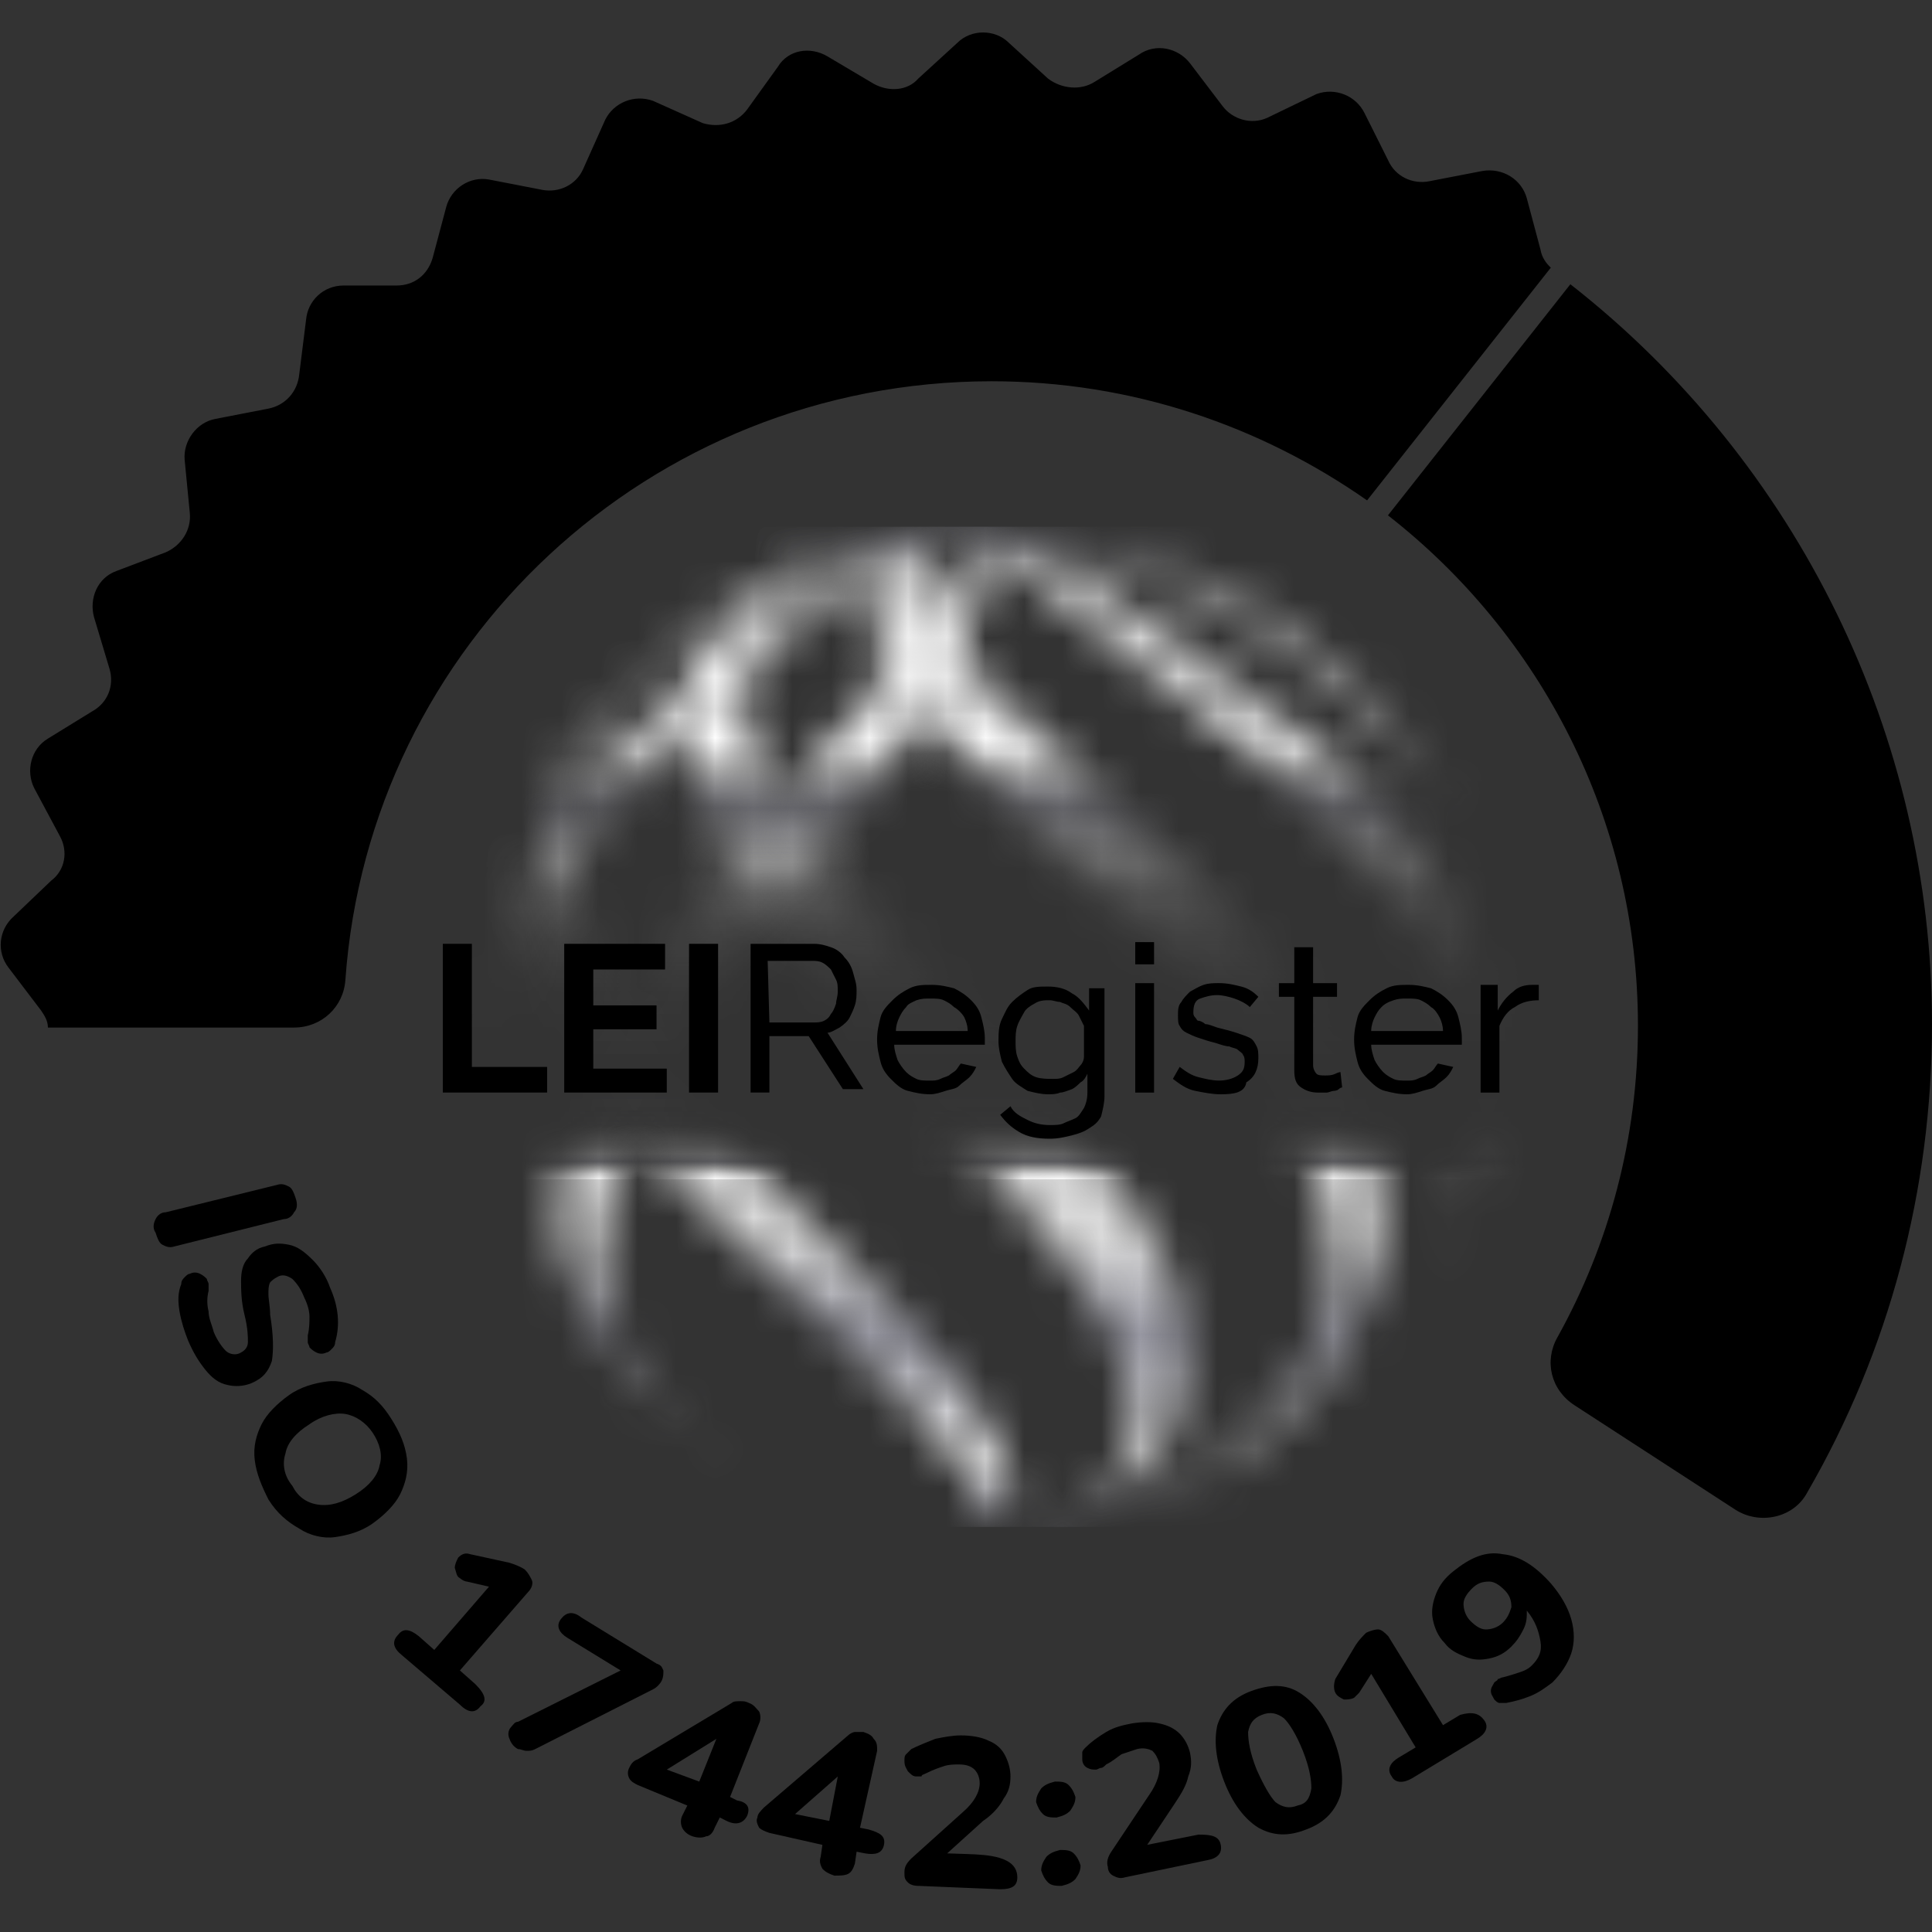 <svg width="50" height="50" viewBox="0 0 50 50" fill="none" xmlns="http://www.w3.org/2000/svg">
<rect x="0" y="0" width="50" height="50" fill="#333333" stroke="none"/>
<g clip-path="url(#clip0_1620_14936)">
<path d="M4.027 31.55C4.071 31.461 4.159 31.373 4.292 31.373L7.168 30.665C7.301 30.621 7.39 30.665 7.478 30.709C7.566 30.753 7.611 30.886 7.655 31.019C7.699 31.151 7.699 31.284 7.611 31.373C7.566 31.461 7.478 31.55 7.345 31.55L4.513 32.258C4.381 32.302 4.292 32.258 4.204 32.214C4.115 32.169 4.071 32.036 4.027 31.904C3.938 31.771 3.982 31.638 4.027 31.55Z" fill="currentColor" fill-opacity="1"/>
<path d="M4.646 33.939C4.602 33.674 4.602 33.453 4.691 33.231C4.691 33.143 4.735 33.099 4.779 33.054C4.823 33.01 4.867 32.966 4.912 32.966C5 32.922 5.089 32.922 5.177 32.966C5.266 33.01 5.31 33.054 5.354 33.099C5.354 33.143 5.398 33.187 5.398 33.231C5.398 33.276 5.398 33.32 5.398 33.408C5.354 33.585 5.354 33.762 5.398 33.939C5.398 34.116 5.487 34.293 5.531 34.47C5.62 34.691 5.752 34.868 5.841 34.957C5.929 35.045 6.106 35.09 6.239 35.001C6.328 34.957 6.416 34.868 6.416 34.736C6.416 34.603 6.416 34.382 6.328 34.028C6.239 33.674 6.239 33.364 6.239 33.143C6.239 32.922 6.283 32.7 6.416 32.568C6.505 32.435 6.637 32.302 6.859 32.258C7.08 32.169 7.257 32.169 7.478 32.214C7.699 32.258 7.876 32.391 8.098 32.612C8.275 32.789 8.452 33.054 8.54 33.32C8.761 33.807 8.806 34.293 8.673 34.736C8.673 34.824 8.629 34.868 8.584 34.913C8.54 34.957 8.496 35.001 8.452 35.001C8.363 35.045 8.275 35.045 8.186 35.001C8.098 34.957 8.053 34.913 8.009 34.868C8.009 34.824 7.965 34.78 7.965 34.736C7.965 34.691 7.965 34.647 7.965 34.559C8.009 34.382 8.009 34.205 8.009 34.072C8.009 33.939 7.965 33.762 7.876 33.585C7.788 33.364 7.699 33.231 7.567 33.099C7.434 33.01 7.301 32.966 7.168 33.054C7.08 33.099 7.036 33.143 6.991 33.187C6.947 33.276 6.947 33.364 6.947 33.497C6.947 33.63 6.991 33.807 6.991 34.028C7.08 34.559 7.08 34.957 7.036 35.222C6.947 35.488 6.814 35.665 6.505 35.798C6.283 35.886 6.062 35.886 5.885 35.842C5.664 35.798 5.487 35.665 5.31 35.444C5.133 35.222 5 35.001 4.867 34.691C4.779 34.47 4.691 34.205 4.646 33.939Z" fill="currentColor" fill-opacity="1"/>
<path d="M6.593 37.789C6.548 37.435 6.637 37.125 6.77 36.86C6.902 36.594 7.168 36.329 7.478 36.107C7.787 35.886 8.141 35.798 8.451 35.754C8.761 35.709 9.115 35.798 9.38 35.975C9.69 36.152 9.911 36.373 10.132 36.727C10.354 37.081 10.486 37.391 10.531 37.745C10.575 38.099 10.486 38.408 10.354 38.674C10.221 38.939 9.955 39.205 9.646 39.426C9.336 39.647 8.982 39.736 8.672 39.78C8.362 39.824 8.008 39.736 7.743 39.559C7.433 39.382 7.168 39.16 6.947 38.807C6.77 38.453 6.637 38.143 6.593 37.789ZM8.23 38.939C8.539 38.984 8.849 38.895 9.203 38.674C9.557 38.453 9.778 38.187 9.823 37.922C9.911 37.656 9.823 37.346 9.646 37.081C9.469 36.815 9.203 36.638 8.938 36.594C8.672 36.55 8.318 36.638 8.008 36.86C7.655 37.081 7.433 37.346 7.389 37.612C7.301 37.877 7.345 38.187 7.566 38.453C7.699 38.718 7.92 38.895 8.23 38.939Z" fill="currentColor" fill-opacity="1"/>
<path d="M12.433 44.16C12.301 44.337 12.124 44.337 11.902 44.116L10.398 42.833C10.177 42.656 10.132 42.479 10.309 42.302C10.442 42.125 10.619 42.169 10.84 42.346L11.239 42.7L12.655 41.063L12.079 40.93C12.035 40.93 11.947 40.886 11.902 40.842C11.814 40.798 11.814 40.709 11.77 40.576C11.77 40.488 11.814 40.399 11.858 40.311C11.947 40.222 12.035 40.178 12.168 40.222L13.185 40.444C13.318 40.488 13.451 40.532 13.584 40.621C13.672 40.709 13.716 40.798 13.761 40.886C13.805 40.975 13.761 41.107 13.672 41.196L11.902 43.231L12.301 43.585C12.566 43.851 12.61 44.028 12.433 44.16Z" fill="currentColor" fill-opacity="1"/>
<path d="M17.169 43.231C17.169 43.32 17.169 43.408 17.124 43.497C17.08 43.585 16.992 43.674 16.903 43.718L13.85 45.267C13.761 45.311 13.717 45.311 13.629 45.311C13.54 45.311 13.496 45.267 13.408 45.267C13.319 45.223 13.23 45.134 13.186 45.001C13.142 44.913 13.142 44.78 13.23 44.692C13.275 44.647 13.319 44.559 13.408 44.559L16.062 43.231L14.691 42.391C14.47 42.258 14.381 42.081 14.514 41.904C14.646 41.727 14.823 41.683 15.045 41.86L16.992 43.054C17.124 43.099 17.124 43.143 17.169 43.231Z" fill="currentColor" fill-opacity="1"/>
<path d="M19.336 46.992C19.248 47.169 19.071 47.257 18.805 47.125L18.628 47.036L18.496 47.302C18.451 47.434 18.363 47.523 18.274 47.523C18.186 47.567 18.053 47.567 17.92 47.523C17.788 47.479 17.699 47.39 17.655 47.302C17.611 47.213 17.611 47.08 17.655 46.992L17.788 46.727L16.504 46.196C16.416 46.151 16.327 46.107 16.283 46.019C16.239 45.93 16.239 45.842 16.283 45.753C16.327 45.664 16.372 45.576 16.504 45.532L18.938 44.072C18.982 44.027 19.071 44.027 19.159 44.027C19.248 44.027 19.292 44.027 19.381 44.072C19.513 44.116 19.558 44.204 19.646 44.293C19.69 44.381 19.69 44.514 19.646 44.603L18.894 46.505L19.071 46.594C19.336 46.638 19.425 46.771 19.336 46.992ZM17.257 45.797L18.097 46.107L18.54 45.001L17.257 45.797Z" fill="currentColor" fill-opacity="1"/>
<path d="M22.877 47.745C22.832 47.966 22.655 48.01 22.39 47.966L22.169 47.922L22.124 48.231C22.08 48.364 22.036 48.453 21.947 48.497C21.859 48.541 21.726 48.541 21.593 48.541C21.461 48.497 21.372 48.453 21.284 48.364C21.239 48.276 21.195 48.187 21.239 48.054L21.284 47.745L19.912 47.435C19.779 47.391 19.691 47.346 19.647 47.302C19.602 47.214 19.558 47.125 19.602 47.037C19.602 46.948 19.691 46.86 19.779 46.771L21.947 44.913C21.992 44.868 22.08 44.824 22.124 44.824C22.213 44.824 22.257 44.824 22.346 44.824C22.478 44.868 22.567 44.913 22.611 45.001C22.7 45.09 22.7 45.178 22.7 45.311L22.257 47.302L22.478 47.346C22.788 47.435 22.921 47.523 22.877 47.745ZM20.576 46.948L21.461 47.125L21.682 45.975L20.576 46.948Z" fill="currentColor" fill-opacity="1"/>
<path d="M26.328 48.585C26.328 48.806 26.195 48.894 25.885 48.894L23.761 48.806C23.628 48.806 23.54 48.762 23.496 48.717C23.407 48.629 23.407 48.585 23.407 48.452C23.407 48.319 23.451 48.231 23.584 48.098L24.912 46.903C25.221 46.638 25.354 46.372 25.354 46.151C25.354 46.018 25.31 45.886 25.221 45.797C25.133 45.709 25 45.664 24.823 45.664C24.69 45.664 24.558 45.664 24.425 45.709C24.292 45.753 24.159 45.797 23.982 45.886C23.894 45.93 23.85 45.93 23.85 45.974C23.805 45.974 23.761 45.974 23.717 45.974C23.628 45.974 23.584 45.93 23.496 45.841C23.451 45.753 23.407 45.709 23.407 45.576C23.407 45.487 23.407 45.443 23.451 45.399C23.496 45.355 23.54 45.31 23.584 45.266C23.761 45.178 23.982 45.089 24.204 45.001C24.425 44.956 24.646 44.912 24.867 44.912C25.133 44.912 25.398 44.956 25.575 45.045C25.797 45.133 25.929 45.266 26.018 45.443C26.106 45.62 26.151 45.797 26.151 45.974C26.151 46.195 26.106 46.372 25.974 46.549C25.885 46.726 25.708 46.947 25.443 47.124L24.513 47.965L25.018 47.982C25.565 48 26.328 48.037 26.328 48.585Z" fill="currentColor" fill-opacity="1"/>
<path d="M26.991 46.948C26.903 46.86 26.859 46.771 26.814 46.638C26.814 46.506 26.859 46.417 26.947 46.284C27.036 46.196 27.124 46.152 27.301 46.107C27.434 46.107 27.567 46.107 27.655 46.196C27.744 46.284 27.788 46.373 27.832 46.506C27.832 46.638 27.788 46.727 27.699 46.86C27.611 46.948 27.522 46.992 27.345 47.037C27.213 47.037 27.08 47.037 26.991 46.948ZM27.124 48.718C27.036 48.63 26.991 48.541 26.947 48.408C26.947 48.276 26.991 48.187 27.08 48.054C27.168 47.966 27.257 47.922 27.434 47.877C27.567 47.877 27.699 47.877 27.788 47.966C27.876 48.054 27.921 48.143 27.965 48.276C27.965 48.408 27.921 48.497 27.832 48.63C27.744 48.718 27.655 48.762 27.478 48.806C27.345 48.806 27.213 48.806 27.124 48.718Z" fill="currentColor" fill-opacity="1"/>
<path d="M31.593 47.744C31.637 47.965 31.504 48.098 31.239 48.142L29.115 48.585C28.982 48.629 28.894 48.585 28.805 48.541C28.717 48.496 28.672 48.408 28.672 48.319C28.628 48.187 28.672 48.054 28.761 47.921L29.735 46.461C29.956 46.151 30.044 45.842 30 45.62C29.956 45.487 29.911 45.399 29.823 45.31C29.735 45.266 29.602 45.222 29.425 45.266C29.292 45.31 29.159 45.355 29.026 45.399C28.894 45.487 28.805 45.576 28.628 45.664C28.584 45.709 28.54 45.753 28.495 45.753C28.451 45.753 28.407 45.797 28.363 45.797C28.274 45.797 28.23 45.797 28.142 45.753C28.053 45.709 28.009 45.62 28.009 45.532C28.009 45.487 28.009 45.399 28.009 45.355C28.009 45.31 28.053 45.266 28.097 45.222C28.23 45.089 28.407 44.956 28.628 44.824C28.849 44.691 29.071 44.647 29.292 44.602C29.558 44.558 29.823 44.558 30 44.602C30.221 44.647 30.398 44.735 30.531 44.868C30.664 45.001 30.752 45.178 30.796 45.355C30.841 45.576 30.841 45.753 30.752 45.974C30.708 46.195 30.575 46.417 30.398 46.682L29.69 47.744L31.018 47.479C31.372 47.479 31.549 47.523 31.593 47.744Z" fill="currentColor" fill-opacity="1"/>
<path d="M32.567 47.301C32.213 47.08 31.903 46.682 31.682 46.107C31.46 45.531 31.416 45.045 31.505 44.646C31.637 44.248 31.903 43.938 32.39 43.761C32.876 43.584 33.275 43.584 33.629 43.806C33.983 44.027 34.292 44.425 34.514 45C34.735 45.576 34.779 46.062 34.691 46.461C34.558 46.859 34.292 47.169 33.806 47.346C33.363 47.523 32.965 47.523 32.567 47.301ZM33.938 46.284C33.938 46.062 33.894 45.753 33.717 45.31C33.54 44.868 33.363 44.602 33.23 44.469C33.053 44.337 32.876 44.292 32.655 44.381C32.434 44.469 32.345 44.602 32.301 44.823C32.301 45.045 32.345 45.354 32.522 45.797C32.699 46.195 32.876 46.505 33.009 46.638C33.186 46.77 33.363 46.815 33.584 46.726C33.806 46.682 33.894 46.549 33.938 46.284Z" fill="currentColor" fill-opacity="1"/>
<path d="M38.407 44.514C38.54 44.691 38.451 44.868 38.23 45.001L36.549 46.019C36.328 46.151 36.106 46.151 36.018 45.974C35.885 45.797 35.974 45.62 36.195 45.487L36.637 45.222L35.487 43.319L35.177 43.806C35.133 43.85 35.089 43.895 35.044 43.939C34.956 43.983 34.867 43.983 34.779 43.983C34.69 43.939 34.602 43.895 34.558 43.806C34.513 43.718 34.513 43.585 34.558 43.452L35.089 42.567C35.177 42.434 35.266 42.346 35.354 42.257C35.443 42.213 35.575 42.169 35.664 42.169C35.752 42.169 35.841 42.257 35.929 42.346L37.345 44.647L37.788 44.381C38.097 44.293 38.274 44.337 38.407 44.514Z" fill="currentColor" fill-opacity="1"/>
<path d="M38.894 40.223C39.337 40.267 39.735 40.532 40.133 40.975C40.398 41.285 40.575 41.594 40.664 41.904C40.752 42.214 40.752 42.524 40.664 42.789C40.575 43.055 40.398 43.32 40.177 43.541C40 43.674 39.823 43.807 39.602 43.895C39.381 43.984 39.204 44.028 38.983 44.072C38.938 44.072 38.85 44.072 38.806 44.072C38.761 44.072 38.717 44.028 38.673 43.984C38.629 43.895 38.584 43.851 38.584 43.763C38.584 43.674 38.629 43.63 38.673 43.541C38.717 43.497 38.761 43.497 38.761 43.453C38.806 43.453 38.85 43.409 38.894 43.409C39.071 43.364 39.204 43.32 39.337 43.276C39.469 43.232 39.558 43.187 39.646 43.099C39.823 42.922 39.912 42.745 39.867 42.479C39.823 42.214 39.735 41.948 39.514 41.683C39.514 41.86 39.514 41.993 39.425 42.17C39.337 42.347 39.248 42.479 39.115 42.612C38.938 42.789 38.761 42.878 38.54 42.922C38.319 42.966 38.142 42.966 37.921 42.878C37.699 42.789 37.522 42.701 37.39 42.524C37.213 42.347 37.124 42.125 37.08 41.904C37.036 41.683 37.08 41.462 37.168 41.24C37.257 41.019 37.39 40.842 37.611 40.665C38.053 40.311 38.452 40.134 38.894 40.223ZM39.115 41.594C39.115 41.417 39.071 41.285 38.938 41.152C38.806 41.019 38.673 40.931 38.54 40.931C38.363 40.931 38.23 40.975 38.098 41.108C37.965 41.24 37.876 41.373 37.876 41.506C37.876 41.639 37.921 41.816 38.053 41.948C38.186 42.081 38.319 42.17 38.452 42.17C38.584 42.17 38.761 42.125 38.894 41.993C39.027 41.86 39.071 41.727 39.115 41.594Z" fill="currentColor" fill-opacity="1"/>
<path fill-rule="evenodd" clip-rule="evenodd" d="M40.135 6.927C40.009 6.809 39.901 6.659 39.868 6.46L39.514 5.133C39.381 4.646 38.894 4.336 38.363 4.425L36.992 4.69C36.549 4.779 36.107 4.558 35.93 4.159L35.532 3.363L35.31 2.92C35.089 2.478 34.558 2.257 34.071 2.434L32.788 3.053C32.39 3.23 31.903 3.097 31.638 2.743L30.797 1.637C30.487 1.239 29.912 1.106 29.47 1.416L28.319 2.124C27.965 2.345 27.479 2.301 27.125 2.036L26.107 1.106C25.753 0.752 25.133 0.752 24.779 1.106L23.762 2.036C23.496 2.345 23.009 2.389 22.611 2.168L21.416 1.46C20.974 1.195 20.399 1.283 20.133 1.726L19.337 2.832C19.071 3.186 18.629 3.319 18.186 3.186L16.903 2.611C16.416 2.434 15.886 2.655 15.664 3.097L15.089 4.381C14.912 4.779 14.47 5 14.027 4.912L12.655 4.646C12.169 4.558 11.682 4.867 11.549 5.354L11.195 6.682C11.062 7.124 10.709 7.389 10.266 7.389H8.894C8.363 7.389 7.965 7.788 7.921 8.274L7.744 9.69C7.7 10.133 7.39 10.487 6.947 10.575L5.576 10.841C5.089 10.929 4.735 11.416 4.779 11.903L4.912 13.274C4.956 13.717 4.691 14.115 4.293 14.292L3.009 14.779C2.523 14.956 2.301 15.487 2.434 15.974L2.832 17.301C2.965 17.744 2.788 18.186 2.39 18.407L1.24 19.115C0.797 19.381 0.664 19.956 0.886 20.398L1.549 21.637C1.77 22.035 1.682 22.522 1.328 22.788L0.355 23.717C-0.044 24.071 -0.088 24.646 0.222 25.044L1.063 26.151C1.151 26.283 1.24 26.416 1.24 26.593H7.611C8.319 26.593 8.894 26.062 8.939 25.354C9.558 16.681 16.815 9.867 25.664 9.867C29.281 9.867 32.611 11.013 35.38 12.95L40.135 6.927ZM40.641 7.356L35.92 13.337C39.846 16.4 42.39 21.178 42.39 26.548C42.39 29.469 41.638 32.212 40.31 34.602C39.956 35.221 40.133 35.973 40.753 36.371L44.912 39.071C45.531 39.469 46.416 39.292 46.77 38.628C48.894 34.956 50 30.796 50 26.504C50 19.068 46.537 11.97 40.641 7.356Z" fill="currentColor" fill-opacity="1"/>
<mask id="mask0_1620_14936" style="mask-type:luminance" maskUnits="userSpaceOnUse" x="12" y="13" width="14" height="25">
<path d="M25.442 13.632C24.38 13.632 23.628 13.809 23.053 13.942L22.832 13.986L22.433 14.119C19.469 15.004 16.637 16.906 15.088 19.163C15.133 19.074 15.177 19.03 15.221 18.942C15.619 18.411 16.062 17.924 16.504 17.437C16.814 17.127 17.168 16.818 17.522 16.508C19.956 14.561 22.389 14.074 23.186 13.897C23.761 13.809 24.513 13.676 25.619 13.632C25.619 13.632 25.531 13.632 25.442 13.632ZM25.088 13.676C25.309 13.632 25.531 13.632 25.708 13.632C25.265 13.632 24.646 13.676 23.584 13.986H23.54C22.92 14.207 22.522 14.428 22.168 14.605C21.814 14.782 13.318 19.517 12.743 26.198C12.743 26.331 12.743 26.464 12.743 26.552C12.743 27.26 12.787 27.968 12.92 28.632C12.964 28.897 13.009 29.119 13.053 29.384C11.637 22.57 21.726 15.313 22.168 15.004L22.433 14.826L22.566 14.738C23.274 14.296 24.115 13.809 25.088 13.676ZM25.575 14.251C25.619 13.942 25.619 13.72 25.663 13.632C25.442 13.676 24.867 14.428 24.026 15.844C21.283 20.092 17.124 23.322 15.177 28.145C13.982 31.11 14.248 33.189 16.106 35.313C16.239 35.446 16.372 35.579 16.504 35.756C16.991 36.242 17.478 36.641 18.009 37.039C18.186 37.172 18.318 37.26 18.495 37.349C15.309 35.225 15.309 32.658 15.841 30.933C17.61 25.269 22.655 21.685 25 16.375L25.088 16.11L25.133 15.977C25.398 15.313 25.531 15.004 25.575 14.251Z" fill="white"/>
</mask>
<g mask="url(#mask0_1620_14936)">
<path d="M37.124 13.632H6.991V39.517H37.124V13.632Z" fill="url(#paint0_linear_1620_14936)"/>
</g>
<mask id="mask1_1620_14936" style="mask-type:luminance" maskUnits="userSpaceOnUse" x="13" y="13" width="26" height="27">
<path d="M25.885 13.632C25.841 13.632 25.752 13.632 25.664 13.632C28.274 13.632 33.407 15.534 35.841 18.588L36.106 18.942C36.46 19.428 36.859 20.136 37.168 20.623L37.434 21.198C35.443 16.862 28.407 13.809 25.885 13.632ZM25.62 13.632C25.575 14.119 26.549 14.915 29.69 17.349C35.398 21.685 40.62 26.508 36.859 33.057L37.168 32.481C37.434 31.95 37.743 31.198 37.965 30.623C38.097 30.136 38.275 29.473 38.407 28.942C38.894 26.198 38.186 23.897 36.151 21.375C33.053 17.747 25.708 13.632 25.62 13.632ZM25.177 13.632C22.345 13.897 20.354 15.446 26.814 21.552C31.283 25.756 34.735 29.296 34.469 33.189C34.292 36.242 30.708 39.517 25.664 39.517C29.159 39.472 32.257 38.101 34.248 35.712C38.761 29.649 32.389 23.986 27.744 19.871C23.098 15.711 22.434 13.632 25.664 13.632C25.531 13.632 25.31 13.632 25.177 13.632ZM25.487 13.632H25.221L24.779 13.676C19.779 14.074 17.788 16.862 17.744 18.499C17.655 20.49 18.098 22.658 24.248 28.809C34.602 39.207 26.062 39.517 25.708 39.517C26.593 39.517 28.85 39.251 30.133 37.304C32.168 33.72 28.717 30.18 25.664 27.039C21.637 22.924 19.204 20.402 19.204 17.658C19.204 15.667 21.416 13.676 25.664 13.632H25.487ZM16.549 17.437C16.062 17.924 15.664 18.411 15.266 18.942C15.221 19.03 15.177 19.074 15.133 19.163C11.328 25.136 16.593 29.915 21.637 34.472C25.62 38.057 25.664 39.34 25.664 39.472C25.885 39.428 26.283 39.34 26.151 38.455C25.841 36.685 23.938 34.605 22.08 32.791C15.929 26.729 11.637 21.641 17.567 16.508C17.168 16.773 16.903 17.083 16.549 17.437Z" fill="white"/>
</mask>
<g mask="url(#mask1_1620_14936)">
<path d="M41.638 13.632H11.505V39.517H41.638V13.632Z" fill="url(#paint1_linear_1620_14936)"/>
</g>
<path d="M11.46 28.275V24.426H12.212V27.612H14.159V28.275H11.46Z" fill="currentColor" fill-opacity="1"/>
<path d="M17.256 27.656V28.275H14.602V24.426H17.212V25.09H15.354V26.019H16.991V26.638H15.354V27.656H17.256Z" fill="currentColor" fill-opacity="1"/>
<path d="M17.832 28.275V24.426H18.584V28.275H17.832Z" fill="currentColor" fill-opacity="1"/>
<path d="M19.425 28.275V24.426H21.062C21.239 24.426 21.372 24.47 21.504 24.514C21.637 24.558 21.77 24.647 21.858 24.78C21.947 24.868 22.035 25.001 22.08 25.178C22.124 25.355 22.168 25.444 22.168 25.62C22.168 25.753 22.168 25.886 22.124 26.019C22.08 26.151 22.035 26.24 21.991 26.328C21.947 26.417 21.858 26.505 21.726 26.594C21.637 26.638 21.505 26.727 21.416 26.727L22.345 28.187H21.814L20.929 26.815H19.912V28.275H19.425ZM19.912 26.461H21.062C21.151 26.461 21.239 26.461 21.328 26.417C21.416 26.373 21.46 26.328 21.504 26.24C21.549 26.196 21.593 26.107 21.637 25.974C21.637 25.886 21.681 25.797 21.681 25.665C21.681 25.532 21.681 25.444 21.637 25.355C21.593 25.267 21.549 25.178 21.504 25.09C21.46 25.045 21.372 24.957 21.283 24.913C21.195 24.868 21.106 24.868 21.018 24.868H19.867L19.912 26.461Z" fill="currentColor" fill-opacity="1"/>
<path d="M24.071 28.32C23.85 28.32 23.673 28.276 23.496 28.232C23.319 28.187 23.186 28.055 23.053 27.922C22.921 27.789 22.832 27.656 22.788 27.479C22.744 27.302 22.699 27.125 22.699 26.904C22.699 26.683 22.744 26.506 22.788 26.329C22.832 26.152 22.965 26.019 23.097 25.887C23.23 25.754 23.363 25.665 23.54 25.577C23.717 25.488 23.894 25.488 24.115 25.488C24.336 25.488 24.513 25.532 24.69 25.577C24.867 25.665 25 25.754 25.133 25.887C25.266 26.019 25.354 26.152 25.398 26.329C25.443 26.506 25.487 26.683 25.487 26.86V27.037H23.142C23.142 27.17 23.186 27.302 23.23 27.435C23.274 27.524 23.363 27.656 23.451 27.745C23.54 27.833 23.628 27.878 23.717 27.922C23.805 27.966 23.938 27.966 24.071 27.966C24.159 27.966 24.248 27.966 24.336 27.922C24.425 27.878 24.469 27.878 24.558 27.833C24.602 27.789 24.69 27.745 24.735 27.701C24.779 27.656 24.823 27.568 24.867 27.524L25.266 27.612C25.221 27.701 25.177 27.789 25.089 27.878C25 27.966 24.912 28.01 24.823 28.099C24.735 28.187 24.602 28.187 24.469 28.232C24.336 28.276 24.204 28.32 24.071 28.32ZM25.044 26.683C25.044 26.55 25 26.418 24.956 26.329C24.912 26.241 24.779 26.108 24.69 26.064C24.602 25.975 24.513 25.931 24.425 25.887C24.336 25.842 24.204 25.842 24.071 25.842C23.938 25.842 23.85 25.842 23.717 25.887C23.628 25.931 23.496 25.975 23.451 26.064C23.363 26.152 23.319 26.241 23.274 26.329C23.23 26.418 23.186 26.55 23.186 26.683H25.044Z" fill="currentColor" fill-opacity="1"/>
<path d="M27.124 28.32C26.947 28.32 26.77 28.276 26.593 28.231C26.46 28.143 26.283 28.054 26.195 27.922C26.106 27.789 26.018 27.656 25.929 27.479C25.885 27.302 25.841 27.125 25.841 26.948C25.841 26.771 25.841 26.55 25.929 26.373C26.018 26.196 26.062 26.063 26.195 25.93C26.328 25.798 26.46 25.709 26.593 25.621C26.726 25.532 26.903 25.532 27.124 25.532C27.345 25.532 27.567 25.576 27.744 25.709C27.921 25.798 28.053 25.975 28.186 26.152V25.576H28.584V28.364C28.584 28.541 28.54 28.718 28.496 28.895C28.394 29.072 28.319 29.113 28.186 29.201C28.053 29.29 27.921 29.337 27.744 29.382C27.567 29.426 27.39 29.47 27.168 29.47C26.858 29.47 26.593 29.426 26.372 29.293C26.151 29.16 26.018 29.028 25.885 28.851L26.151 28.63C26.239 28.807 26.416 28.895 26.593 28.984C26.77 29.072 26.947 29.116 27.168 29.116C27.301 29.116 27.434 29.116 27.522 29.072C27.611 29.028 27.744 28.984 27.832 28.939C27.921 28.895 27.965 28.807 28.053 28.674C28.098 28.585 28.142 28.453 28.142 28.276V27.789C28.098 27.877 28.053 27.966 27.965 28.01C27.921 28.054 27.832 28.143 27.744 28.187C27.611 28.231 27.522 28.276 27.434 28.276C27.345 28.32 27.212 28.32 27.124 28.32ZM27.257 27.922C27.345 27.922 27.434 27.922 27.522 27.877C27.611 27.833 27.699 27.789 27.788 27.745C27.876 27.7 27.921 27.612 27.965 27.568C28.009 27.523 28.053 27.435 28.053 27.346V26.55C28.009 26.461 27.965 26.373 27.921 26.284C27.876 26.196 27.788 26.152 27.699 26.063C27.611 25.975 27.522 25.975 27.434 25.93C27.345 25.93 27.257 25.886 27.168 25.886C27.035 25.886 26.903 25.886 26.77 25.975C26.681 26.019 26.549 26.107 26.505 26.196C26.46 26.284 26.372 26.417 26.328 26.55C26.283 26.683 26.283 26.815 26.283 26.948C26.283 27.081 26.283 27.214 26.328 27.346C26.372 27.479 26.416 27.568 26.505 27.656C26.593 27.745 26.681 27.833 26.814 27.877C26.947 27.922 27.124 27.922 27.257 27.922Z" fill="currentColor" fill-opacity="1"/>
<path d="M29.38 24.957V24.382H29.867V24.957H29.38ZM29.38 28.276V25.444H29.867V28.276H29.38Z" fill="currentColor" fill-opacity="1"/>
<path d="M31.593 28.32C31.371 28.32 31.15 28.275 30.929 28.231C30.707 28.187 30.53 28.054 30.354 27.921L30.53 27.611C30.707 27.744 30.84 27.833 31.017 27.877C31.194 27.921 31.371 27.965 31.548 27.965C31.725 27.965 31.902 27.921 32.035 27.833C32.168 27.744 32.212 27.656 32.212 27.479C32.212 27.434 32.212 27.346 32.168 27.302C32.168 27.258 32.079 27.213 32.035 27.169C31.991 27.125 31.902 27.125 31.814 27.081C31.725 27.081 31.593 27.036 31.46 26.992C31.283 26.948 31.15 26.904 31.017 26.859C30.884 26.815 30.796 26.771 30.707 26.727C30.619 26.682 30.575 26.638 30.53 26.55C30.486 26.505 30.486 26.373 30.486 26.284C30.486 26.151 30.486 26.019 30.575 25.93C30.619 25.842 30.707 25.753 30.796 25.665C30.884 25.62 31.017 25.532 31.15 25.488C31.283 25.443 31.416 25.443 31.548 25.443C31.769 25.443 31.946 25.488 32.123 25.532C32.3 25.576 32.433 25.665 32.566 25.797L32.345 26.063C32.256 25.974 32.079 25.886 31.946 25.842C31.814 25.797 31.637 25.753 31.504 25.753C31.327 25.753 31.194 25.797 31.061 25.842C30.929 25.886 30.884 26.019 30.884 26.196C30.884 26.24 30.884 26.284 30.929 26.328C30.973 26.373 30.973 26.417 31.017 26.417C31.061 26.417 31.15 26.461 31.194 26.505C31.283 26.505 31.371 26.55 31.504 26.594C31.681 26.638 31.858 26.682 31.991 26.727C32.123 26.771 32.256 26.815 32.345 26.859C32.433 26.904 32.477 26.992 32.522 27.081C32.566 27.169 32.566 27.258 32.566 27.39C32.566 27.656 32.477 27.877 32.256 28.01C32.212 28.275 31.946 28.32 31.593 28.32Z" fill="currentColor" fill-opacity="1"/>
<path d="M34.735 28.143C34.735 28.143 34.691 28.143 34.646 28.187C34.602 28.232 34.514 28.232 34.514 28.232C34.469 28.232 34.381 28.276 34.337 28.276C34.292 28.276 34.204 28.276 34.115 28.276C33.938 28.276 33.806 28.232 33.673 28.143C33.54 28.055 33.496 27.922 33.496 27.701V25.798H33.098V25.444H33.496V24.515H33.983V25.444H34.602V25.798H33.983V27.568C33.983 27.656 34.027 27.745 34.071 27.789C34.115 27.833 34.204 27.833 34.292 27.833C34.381 27.833 34.469 27.833 34.558 27.789C34.646 27.745 34.691 27.745 34.691 27.745L34.735 28.143Z" fill="currentColor" fill-opacity="1"/>
<path d="M36.416 28.32C36.194 28.32 36.017 28.276 35.84 28.232C35.663 28.187 35.531 28.055 35.398 27.922C35.265 27.789 35.177 27.656 35.132 27.479C35.088 27.302 35.044 27.125 35.044 26.904C35.044 26.683 35.088 26.506 35.132 26.329C35.177 26.152 35.309 26.019 35.442 25.887C35.575 25.754 35.708 25.665 35.885 25.577C36.062 25.488 36.239 25.488 36.46 25.488C36.681 25.488 36.858 25.532 37.035 25.577C37.212 25.665 37.345 25.754 37.478 25.887C37.61 26.019 37.699 26.152 37.743 26.329C37.787 26.506 37.832 26.683 37.832 26.86V27.037H35.486C35.486 27.17 35.531 27.302 35.575 27.435C35.619 27.524 35.708 27.656 35.796 27.745C35.885 27.833 35.973 27.878 36.062 27.922C36.15 27.966 36.283 27.966 36.416 27.966C36.504 27.966 36.593 27.966 36.681 27.922C36.77 27.878 36.814 27.878 36.902 27.833C36.947 27.789 37.035 27.745 37.079 27.701C37.124 27.656 37.168 27.568 37.212 27.524L37.61 27.612C37.566 27.701 37.522 27.789 37.433 27.878C37.345 27.966 37.256 28.01 37.168 28.099C37.079 28.187 36.947 28.187 36.814 28.232C36.681 28.276 36.548 28.32 36.416 28.32ZM37.345 26.683C37.345 26.55 37.301 26.418 37.256 26.329C37.212 26.241 37.124 26.108 37.035 26.064C36.947 25.975 36.858 25.931 36.77 25.887C36.681 25.842 36.548 25.842 36.416 25.842C36.283 25.842 36.194 25.842 36.062 25.887C35.929 25.931 35.84 25.975 35.752 26.064C35.663 26.152 35.619 26.241 35.575 26.329C35.531 26.418 35.486 26.55 35.486 26.683H37.345Z" fill="currentColor" fill-opacity="1"/>
<path d="M39.823 25.887C39.602 25.887 39.38 25.931 39.203 26.064C39.026 26.152 38.894 26.329 38.805 26.55V28.276H38.318V25.488H38.761V26.152C38.849 25.975 38.982 25.798 39.159 25.665C39.292 25.532 39.469 25.488 39.646 25.488H39.823V25.887Z" fill="currentColor" fill-opacity="1"/>
</g>
<defs>
<linearGradient id="paint0_linear_1620_14936" x1="22.029" y1="39.504" x2="22.029" y2="13.636" gradientUnits="userSpaceOnUse">
<stop stop-color="#A7A7B3"/>
<stop offset="0.068" stop-color="#FFF" stop-opacity="0.95"/>
<stop offset="0.192" stop-color="#A7A7B3" stop-opacity="0.87"/>
<stop offset="0.289" stop-color="#FFF" stop-opacity="0.82"/>
<stop offset="0.347" stop-color="#FFF" stop-opacity="0.8"/>
<stop offset="0.347" stop-color="#FFF"/>
<stop offset="0.353" stop-color="#FFF" stop-opacity="0.79"/>
<stop offset="0.359" stop-color="#FFF" stop-opacity="0.48"/>
<stop offset="0.365" stop-color="#A7A7B3" stop-opacity="0.35"/>
<stop offset="0.373" stop-color="#FFF" stop-opacity="0.24"/>
<stop offset="0.381" stop-color="#FFF" stop-opacity="0.15"/>
<stop offset="0.391" stop-color="#FFF" stop-opacity="0.08"/>
<stop offset="0.402" stop-color="#A7A7B3" stop-opacity="0.03"/>
<stop offset="0.419" stop-color="#A7A7B3" stop-opacity="0.01"/>
<stop offset="0.466" stop-color="#FFF" stop-opacity="0"/>
<stop offset="0.534" stop-color="#FFF" stop-opacity="0.02"/>
<stop offset="0.587" stop-color="#FFF" stop-opacity="0.07"/>
<stop offset="0.634" stop-color="#FFF" stop-opacity="0.15"/>
<stop offset="0.665" stop-color="#FFF" stop-opacity="0.27"/>
<stop offset="0.719" stop-color="#A7A7B3" stop-opacity="0.43"/>
<stop offset="0.758" stop-color="#FFF" stop-opacity="0.62"/>
<stop offset="0.789" stop-color="#FFF"/>
<stop offset="0.817" stop-color="#FFF" stop-opacity="0.81"/>
<stop offset="0.856" stop-color="#FFF" stop-opacity="0.84"/>
<stop offset="0.902" stop-color="#FFF" stop-opacity="0.88"/>
<stop offset="0.954" stop-color="#FFF" stop-opacity="0.94"/>
<stop offset="1" stop-color="#A7A7B3"/>
</linearGradient>
<linearGradient id="paint1_linear_1620_14936" x1="26.543" y1="39.504" x2="26.543" y2="13.636" gradientUnits="userSpaceOnUse">
<stop stop-color="#A7A7B3"/>
<stop offset="0.068" stop-color="#FFF" stop-opacity="0.95"/>
<stop offset="0.192" stop-color="#A7A7B3" stop-opacity="0.87"/>
<stop offset="0.289" stop-color="#FFF" stop-opacity="0.82"/>
<stop offset="0.347" stop-color="#FFF" stop-opacity="0.8"/>
<stop offset="0.347" stop-color="#FFF"/>
<stop offset="0.353" stop-color="#FFF" stop-opacity="0.79"/>
<stop offset="0.359" stop-color="#FFF" stop-opacity="0.48"/>
<stop offset="0.365" stop-color="#A7A7B3" stop-opacity="0.35"/>
<stop offset="0.373" stop-color="#FFF" stop-opacity="0.24"/>
<stop offset="0.381" stop-color="#FFF" stop-opacity="0.15"/>
<stop offset="0.391" stop-color="#FFF" stop-opacity="0.08"/>
<stop offset="0.402" stop-color="#A7A7B3" stop-opacity="0.03"/>
<stop offset="0.419" stop-color="#A7A7B3" stop-opacity="0.01"/>
<stop offset="0.466" stop-color="#FFF" stop-opacity="0"/>
<stop offset="0.534" stop-color="#FFF" stop-opacity="0.02"/>
<stop offset="0.587" stop-color="#FFF" stop-opacity="0.07"/>
<stop offset="0.634" stop-color="#FFF" stop-opacity="0.15"/>
<stop offset="0.665" stop-color="#FFF" stop-opacity="0.27"/>
<stop offset="0.719" stop-color="#A7A7B3" stop-opacity="0.43"/>
<stop offset="0.758" stop-color="#FFF" stop-opacity="0.62"/>
<stop offset="0.789" stop-color="#FFF"/>
<stop offset="0.817" stop-color="#FFF" stop-opacity="0.81"/>
<stop offset="0.856" stop-color="#FFF" stop-opacity="0.84"/>
<stop offset="0.902" stop-color="#FFF" stop-opacity="0.88"/>
<stop offset="0.954" stop-color="#FFF" stop-opacity="0.94"/>
<stop offset="1" stop-color="#A7A7B3"/>
</linearGradient>
<clipPath id="clip0_1620_14936">
<rect width="50" height="49.469" fill="white" transform="translate(0 0.266)"/>
</clipPath>
</defs>
</svg>
